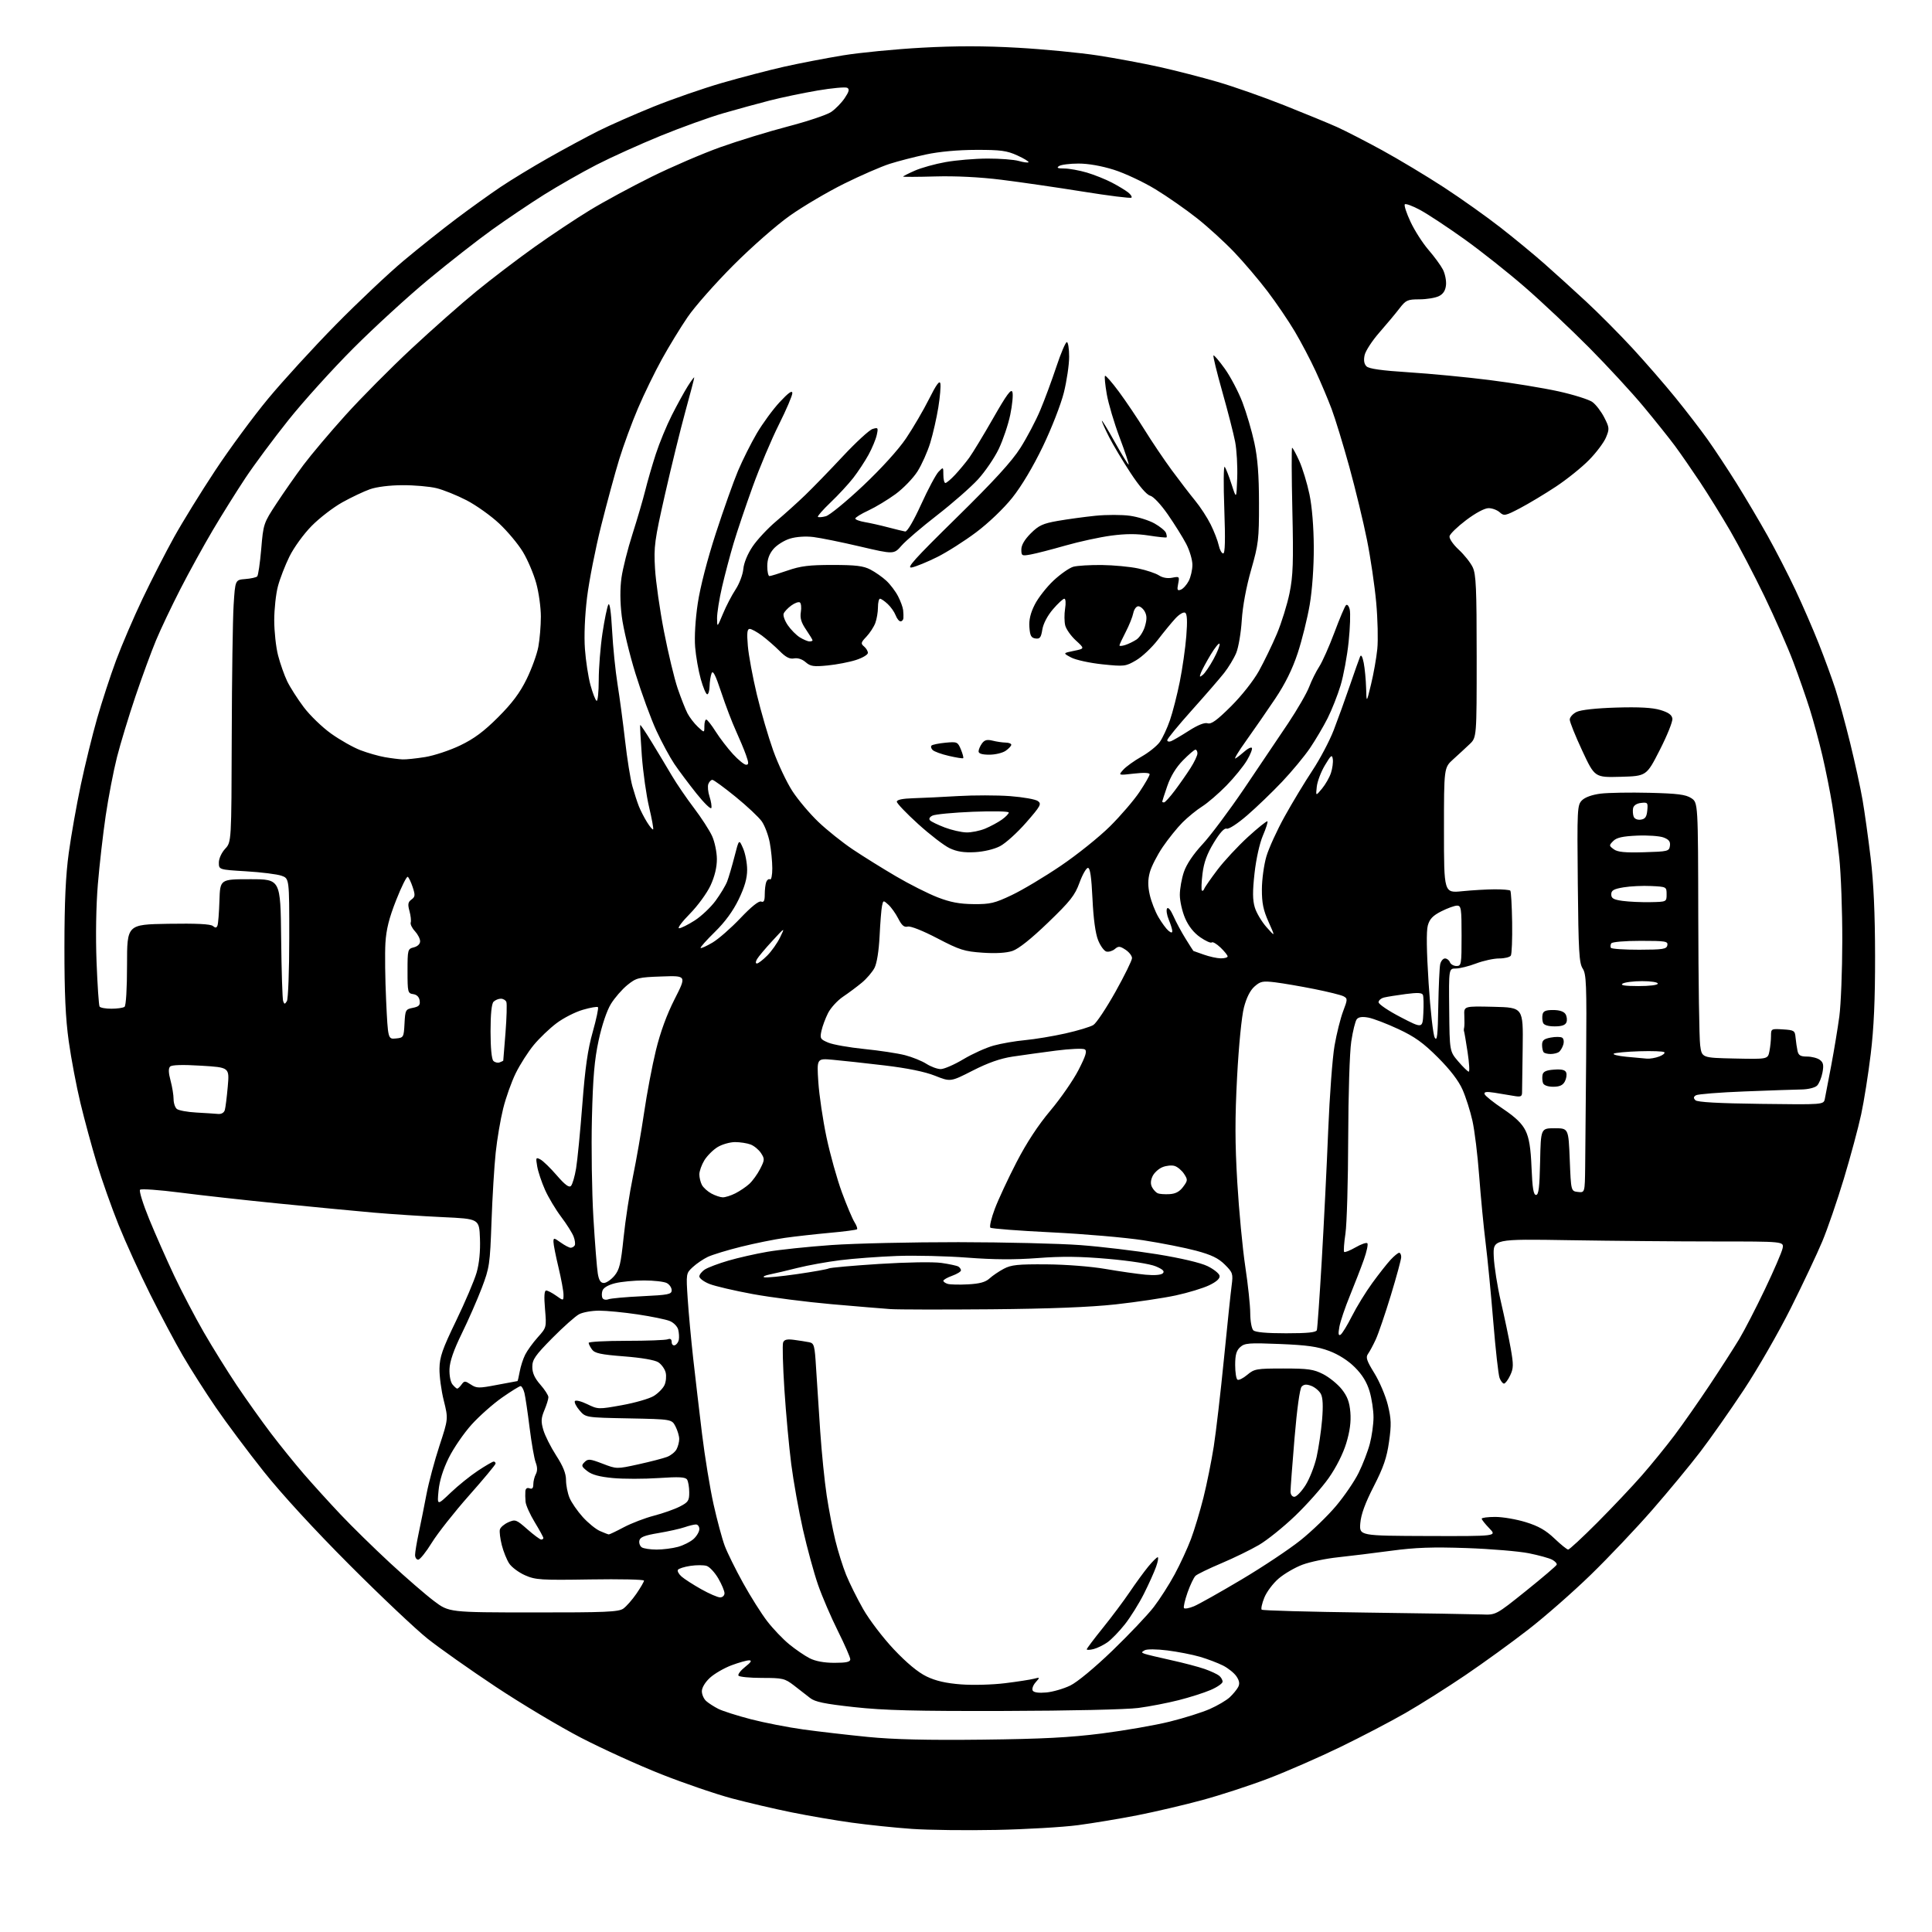 <?xml version="1.0" encoding="UTF-8" standalone="no"?>
<svg 
  version="1.1" 
  xmlns="http://www.w3.org/2000/svg" 
  xmlns:xlink="http://www.w3.org/1999/xlink" 
  xmlns:svg="http://www.w3.org/2000/svg"
  xmlns:rdf="http://www.w3.org/1999/02/22-rdf-syntax-ns#"
  xmlns:cc="http://creativecommons.org/ns#"
  xmlns:dc="http://purl.org/dc/elements/1.1/"
  viewBox="0 0 768 768"
  width="768"
  height="768"
>
<style>svg {background-color: white; }</style>"
<path stroke="none" fill="black" fill-rule="evenodd" d="M396.00,727.42C384.18,727.66 369.08,727.48 362.45,727.01C355.82,726.55 345.09,725.43 338.60,724.53C332.11,723.64 321.33,721.79 314.65,720.43C307.97,719.08 297.32,716.59 291.00,714.91C284.68,713.23 272.07,708.92 263.00,705.34C253.93,701.76 239.53,695.22 231.00,690.80C222.47,686.38 207.18,677.24 197.00,670.48C186.82,663.72 174.68,655.15 170.00,651.43C165.32,647.71 151.35,634.51 138.95,622.08C125.00,608.11 112.01,593.97 104.87,585.00C98.53,577.02 89.95,565.55 85.81,559.50C81.67,553.45 75.79,544.23 72.74,539.00C69.70,533.77 63.82,522.74 59.69,514.47C55.56,506.21 49.92,493.83 47.16,486.97C44.40,480.11 40.50,469.10 38.50,462.50C36.50,455.90 33.56,445.08 31.97,438.46C30.38,431.85 28.29,420.82 27.33,413.96C26.05,404.79 25.60,394.90 25.61,376.50C25.62,358.52 26.11,347.99 27.34,339.00C28.28,332.12 30.43,319.98 32.12,312.00C33.81,304.02 36.74,292.10 38.63,285.50C40.52,278.90 43.90,268.55 46.15,262.50C48.40,256.45 53.13,245.43 56.67,238.00C60.21,230.57 65.85,219.55 69.21,213.50C72.57,207.45 79.93,195.53 85.57,187.00C91.20,178.47 100.65,165.65 106.57,158.50C112.50,151.35 124.58,138.14 133.42,129.15C142.26,120.16 154.45,108.65 160.50,103.59C166.55,98.52 176.00,91.00 181.50,86.87C187.00,82.73 194.88,77.09 199.00,74.32C203.12,71.55 211.68,66.35 218.00,62.77C224.32,59.19 233.22,54.39 237.77,52.10C242.32,49.82 252.20,45.47 259.71,42.43C267.22,39.40 279.48,35.14 286.95,32.98C294.42,30.82 305.50,27.92 311.57,26.55C317.64,25.18 328.21,23.15 335.05,22.02C341.90,20.90 356.11,19.52 366.64,18.95C380.04,18.22 391.42,18.23 404.61,18.98C414.97,19.57 429.31,20.96 436.47,22.06C443.64,23.17 454.68,25.23 461.00,26.64C467.32,28.05 477.68,30.71 484.00,32.55C490.32,34.39 502.25,38.58 510.50,41.86C518.75,45.14 528.16,49.01 531.41,50.47C534.65,51.92 542.75,56.09 549.41,59.72C556.06,63.36 567.12,70.01 574.00,74.49C580.88,78.98 591.00,86.17 596.50,90.47C602.00,94.76 609.87,101.25 613.98,104.89C618.10,108.52 625.52,115.26 630.48,119.85C635.44,124.45 643.72,132.77 648.87,138.35C654.02,143.93 661.71,152.78 665.95,158.00C670.20,163.22 675.96,170.72 678.76,174.65C681.57,178.59 686.76,186.46 690.32,192.15C693.87,197.84 699.42,207.22 702.66,213.00C705.89,218.78 710.87,228.45 713.71,234.50C716.56,240.55 720.73,250.14 722.97,255.81C725.22,261.48 728.17,269.54 729.54,273.72C730.90,277.90 733.58,287.66 735.48,295.41C737.38,303.16 739.60,313.33 740.40,318.02C741.21,322.70 742.65,333.05 743.61,341.02C744.80,350.98 745.35,363.15 745.37,380.00C745.40,397.40 744.89,408.70 743.64,419.00C742.68,426.98 740.97,437.77 739.84,443.00C738.72,448.23 735.63,459.70 732.98,468.50C730.32,477.30 726.46,488.55 724.38,493.50C722.31,498.45 716.68,510.38 711.87,520.00C707.06,529.62 698.65,544.25 693.18,552.50C687.72,560.75 679.93,571.84 675.87,577.14C671.82,582.45 663.26,592.80 656.86,600.14C650.46,607.49 639.43,619.12 632.35,626.00C625.28,632.88 614.09,642.69 607.49,647.80C600.90,652.92 589.65,661.07 582.50,665.91C575.35,670.76 564.65,677.52 558.72,680.93C552.79,684.34 541.09,690.45 532.72,694.51C524.35,698.57 511.56,704.16 504.29,706.94C497.02,709.72 485.15,713.60 477.91,715.56C470.67,717.52 459.06,720.24 452.12,721.60C445.18,722.96 434.55,724.73 428.50,725.53C422.45,726.33 407.82,727.18 396.00,727.42zM390.50,691.54C414.44,691.26 425.26,690.70 438.00,689.08C447.07,687.92 459.21,685.81 464.96,684.38C470.71,682.96 477.91,680.69 480.95,679.34C483.99,678.00 487.54,675.91 488.83,674.70C490.13,673.49 491.62,671.68 492.16,670.68C492.87,669.38 492.70,668.18 491.56,666.45C490.68,665.11 488.28,663.16 486.21,662.10C484.13,661.05 479.98,659.47 476.97,658.59C473.96,657.72 468.14,656.58 464.04,656.07C459.81,655.54 455.92,655.51 455.04,656.00C453.68,656.76 453.68,656.93 455.00,657.41C455.82,657.71 460.55,658.84 465.50,659.93C470.45,661.01 476.49,662.61 478.91,663.46C481.34,664.32 483.93,665.53 484.66,666.14C485.40,666.75 486.00,667.81 486.00,668.50C486.00,669.19 483.86,670.67 481.25,671.79C478.64,672.92 472.90,674.74 468.50,675.85C464.10,676.97 456.90,678.36 452.50,678.94C447.95,679.55 425.07,680.07 399.50,680.13C363.79,680.23 351.40,679.91 339.50,678.60C327.70,677.30 323.97,676.53 322.00,674.96C320.62,673.86 317.74,671.62 315.60,669.98C311.95,667.19 311.13,667.00 302.91,667.00C298.07,667.00 293.86,666.59 293.55,666.08C293.24,665.57 294.45,664.00 296.24,662.59C298.56,660.76 299.01,660.02 297.79,660.01C296.85,660.00 293.69,660.89 290.78,661.98C287.87,663.07 284.03,665.29 282.24,666.92C280.31,668.69 279.00,670.86 279.00,672.29C279.00,673.61 279.79,675.38 280.75,676.22C281.71,677.07 283.88,678.46 285.56,679.31C287.25,680.16 293.05,682.01 298.47,683.42C303.88,684.82 313.30,686.66 319.40,687.50C325.51,688.34 337.02,689.67 345.00,690.46C355.24,691.47 368.61,691.79 390.50,691.54zM415.98,672.78C418.58,672.53 422.83,671.29 425.44,670.03C428.22,668.69 435.16,662.93 442.21,656.14C448.83,649.75 456.21,641.97 458.62,638.84C461.03,635.71 464.78,629.85 466.95,625.82C469.13,621.80 472.03,615.49 473.42,611.82C474.80,608.15 477.03,600.72 478.39,595.32C479.74,589.92 481.58,580.77 482.49,575.00C483.39,569.23 485.21,553.57 486.53,540.22C487.86,526.87 489.23,513.71 489.60,511.00C490.21,506.33 490.06,505.86 486.88,502.69C484.31,500.14 481.57,498.82 475.49,497.18C471.08,496.00 461.63,494.13 454.49,493.03C447.34,491.93 430.93,490.51 418.00,489.88C405.07,489.25 394.14,488.41 393.70,488.02C393.26,487.62 394.05,484.26 395.45,480.54C396.85,476.82 400.73,468.49 404.07,462.03C408.07,454.28 412.68,447.26 417.57,441.45C421.65,436.60 426.68,429.33 428.75,425.29C431.64,419.64 432.20,417.77 431.21,417.14C430.49,416.69 425.32,416.92 419.71,417.64C414.09,418.37 406.35,419.44 402.50,420.02C397.66,420.75 392.77,422.47 386.67,425.58C377.85,430.08 377.85,430.08 371.67,427.62C367.60,426.01 360.75,424.61 351.50,423.51C343.80,422.60 334.62,421.59 331.09,421.28C324.68,420.70 324.68,420.70 325.30,430.14C325.64,435.34 327.10,445.19 328.54,452.04C329.99,458.89 332.75,468.77 334.68,474.00C336.61,479.23 338.86,484.55 339.68,485.84C340.49,487.12 340.94,488.39 340.68,488.65C340.41,488.92 335.54,489.56 329.85,490.07C324.16,490.59 316.12,491.49 312.00,492.07C307.88,492.66 300.04,494.24 294.58,495.60C289.13,496.95 283.19,498.77 281.38,499.62C279.57,500.48 276.88,502.31 275.40,503.68C272.72,506.16 272.71,506.22 273.37,516.30C273.74,521.86 274.72,532.51 275.55,539.96C276.38,547.41 277.97,560.92 279.07,570.00C280.18,579.08 282.24,591.67 283.65,597.99C285.06,604.31 287.06,611.74 288.09,614.49C289.13,617.25 292.42,623.91 295.40,629.29C298.38,634.67 302.69,641.51 304.99,644.48C307.28,647.45 311.21,651.57 313.71,653.62C316.21,655.67 319.87,658.17 321.84,659.18C324.18,660.37 327.60,661.00 331.71,661.00C336.43,661.00 338.00,660.65 338.00,659.60C338.00,658.83 335.78,653.77 333.08,648.35C330.37,642.93 326.82,634.67 325.19,630.00C323.57,625.33 320.86,615.42 319.18,608.00C317.51,600.58 315.41,588.88 314.53,582.00C313.65,575.12 312.42,561.79 311.81,552.36C311.20,542.93 310.97,534.52 311.30,533.66C311.75,532.50 312.85,532.24 315.70,532.62C317.79,532.90 320.47,533.32 321.66,533.56C323.64,533.96 323.86,534.79 324.40,543.75C324.73,549.11 325.47,560.48 326.05,569.00C326.63,577.52 327.79,589.00 328.63,594.50C329.46,600.00 331.00,608.00 332.05,612.29C333.09,616.57 335.03,622.75 336.35,626.02C337.67,629.28 340.72,635.42 343.13,639.65C345.53,643.88 351.02,651.08 355.32,655.64C360.45,661.07 364.93,664.78 368.32,666.42C371.97,668.18 376.01,669.11 382.00,669.57C386.72,669.93 394.50,669.72 399.50,669.10C404.45,668.49 409.62,667.69 411.00,667.33C413.47,666.69 413.48,666.71 411.65,668.78C410.64,669.93 410.13,671.40 410.53,672.05C410.99,672.80 412.98,673.06 415.98,672.78zM434.69,655.54C433.21,655.91 432.00,655.95 432.00,655.63C432.00,655.31 434.87,651.50 438.37,647.16C441.88,642.81 446.69,636.39 449.06,632.88C451.43,629.37 454.75,624.82 456.43,622.77C458.12,620.72 459.82,619.03 460.21,619.02C460.59,619.01 460.31,620.71 459.57,622.79C458.84,624.87 456.65,629.73 454.71,633.59C452.77,637.44 449.37,642.88 447.16,645.68C444.95,648.48 441.84,651.69 440.26,652.82C438.67,653.94 436.17,655.17 434.69,655.54zM589.08,641.77C594.65,642.00 594.65,642.00 606.58,632.43C613.13,627.17 618.64,622.47 618.81,622.00C618.98,621.52 618.17,620.63 617.02,620.01C615.86,619.39 611.67,618.23 607.71,617.44C603.74,616.65 592.62,615.72 583.00,615.38C569.45,614.91 562.68,615.15 553.00,616.45C546.12,617.37 536.60,618.54 531.83,619.05C527.06,619.55 520.73,620.88 517.75,621.99C514.78,623.10 510.52,625.58 508.29,627.49C506.06,629.39 503.49,632.82 502.58,635.10C501.66,637.38 501.20,639.53 501.54,639.87C501.88,640.22 520.47,640.73 542.83,641.02C565.20,641.31 586.01,641.65 589.08,641.77zM212.03,640.97C240.67,641.00 245.88,640.77 247.76,639.46C248.97,638.61 251.32,635.94 252.98,633.53C254.64,631.11 256.00,628.77 256.00,628.32C256.00,627.87 246.38,627.66 234.62,627.85C214.95,628.17 212.87,628.03 208.70,626.19C206.21,625.09 203.37,622.98 202.40,621.49C201.43,620.01 200.11,616.73 199.47,614.19C198.83,611.65 198.48,608.87 198.71,608.01C198.93,607.14 200.44,605.85 202.06,605.13C204.86,603.90 205.23,604.03 209.64,607.92C212.19,610.16 214.67,612.00 215.14,612.00C215.61,612.00 216.00,611.72 216.00,611.38C216.00,611.04 214.46,608.23 212.58,605.13C210.69,602.03 209.05,598.37 208.92,596.99C208.79,595.62 208.76,593.73 208.84,592.78C208.94,591.69 209.55,591.27 210.50,591.64C211.55,592.04 212.00,591.56 212.00,590.04C212.00,588.85 212.45,587.03 213.00,586.00C213.67,584.74 213.66,583.23 212.95,581.37C212.37,579.85 211.28,573.62 210.52,567.52C209.77,561.43 208.84,555.22 208.47,553.72C208.09,552.22 207.40,551.00 206.94,551.00C206.48,551.00 203.17,553.05 199.59,555.55C196.01,558.05 190.55,562.89 187.47,566.29C184.39,569.70 180.30,575.66 178.38,579.54C176.11,584.15 174.70,588.66 174.33,592.55C173.76,598.50 173.76,598.50 179.13,593.38C182.08,590.56 186.97,586.62 189.99,584.63C193.00,582.63 195.82,581.00 196.24,581.00C196.66,581.00 197.00,581.35 197.00,581.79C197.00,582.22 192.24,587.95 186.42,594.52C180.60,601.09 173.97,609.50 171.67,613.22C169.38,616.94 166.94,619.99 166.25,619.99C165.56,620.00 165.00,619.16 165.00,618.12C165.00,617.09 165.65,613.15 166.45,609.37C167.26,605.59 168.64,598.67 169.53,594.00C170.42,589.33 172.74,580.66 174.68,574.74C178.21,563.99 178.21,563.99 176.41,556.74C175.41,552.76 174.64,547.02 174.70,544.00C174.78,539.38 175.84,536.33 181.32,525.00C184.91,517.57 188.58,508.95 189.47,505.84C190.51,502.19 190.98,497.41 190.79,492.34C190.50,484.50 190.50,484.50 176.00,483.83C168.03,483.46 155.65,482.65 148.50,482.03C141.35,481.40 124.47,479.79 111.00,478.44C97.53,477.10 79.75,475.13 71.50,474.06C63.25,473.00 56.13,472.49 55.67,472.94C55.22,473.39 56.86,478.64 59.31,484.63C61.76,490.61 66.22,500.69 69.21,507.04C72.21,513.39 77.50,523.51 80.98,529.54C84.45,535.56 90.39,545.11 94.17,550.76C97.96,556.40 104.05,564.95 107.70,569.76C111.36,574.57 117.27,581.88 120.83,586.00C124.40,590.12 130.96,597.35 135.41,602.06C139.86,606.77 148.68,615.41 155.00,621.26C161.32,627.11 169.20,633.93 172.50,636.42C178.50,640.95 178.50,640.95 212.03,640.97zM474.63,638.51C476.56,637.70 485.06,632.92 493.52,627.89C501.98,622.86 512.54,615.83 516.98,612.27C521.43,608.72 527.78,602.59 531.09,598.65C534.40,594.72 538.46,588.78 540.09,585.45C541.73,582.13 543.73,576.95 544.52,573.95C545.32,570.95 545.98,566.22 545.99,563.43C545.99,560.64 545.30,555.99 544.43,553.09C543.36,549.47 541.53,546.47 538.59,543.54C535.91,540.85 532.11,538.43 528.41,537.04C523.77,535.29 519.55,534.70 508.74,534.26C496.41,533.76 494.78,533.89 492.99,535.51C491.48,536.87 491.00,538.59 491.00,542.60C491.00,545.50 491.41,548.14 491.92,548.45C492.42,548.76 494.17,547.89 495.81,546.51C498.61,544.15 499.48,544.00 510.18,544.00C520.03,544.00 522.18,544.31 525.98,546.25C528.40,547.49 531.72,550.18 533.36,552.24C535.60,555.06 536.44,557.32 536.79,561.42C537.10,565.18 536.59,568.99 535.15,573.73C533.88,577.90 531.15,583.32 528.17,587.55C525.48,591.37 519.47,598.14 514.82,602.59C510.18,607.04 503.70,612.25 500.44,614.15C497.17,616.06 490.45,619.34 485.50,621.43C480.55,623.52 475.94,625.76 475.25,626.40C474.56,627.04 473.14,630.02 472.08,633.01C471.03,636.01 470.38,638.80 470.64,639.22C470.90,639.64 472.69,639.32 474.63,638.51zM286.25,634.99C287.22,634.99 288.00,634.26 288.00,633.34C288.00,632.42 286.87,629.75 285.50,627.40C284.12,625.05 282.05,622.83 280.90,622.47C279.75,622.10 276.83,622.10 274.42,622.46C272.02,622.82 269.79,623.53 269.48,624.03C269.17,624.53 269.83,625.75 270.95,626.72C272.07,627.70 275.58,629.96 278.75,631.74C281.91,633.52 285.29,634.98 286.25,634.99zM261.00,615.98C263.48,615.98 267.30,615.50 269.50,614.90C271.70,614.30 274.51,612.87 275.75,611.73C276.99,610.59 278.00,608.83 278.00,607.83C278.00,606.82 277.39,606.00 276.65,606.00C275.91,606.00 273.89,606.49 272.16,607.09C270.44,607.69 265.76,608.74 261.76,609.41C256.13,610.36 254.42,611.04 254.15,612.45C253.96,613.44 254.41,614.64 255.15,615.11C255.89,615.58 258.52,615.97 261.00,615.98zM623.37,615.98C623.84,615.99 629.06,611.16 634.95,605.25C640.84,599.34 648.82,590.90 652.67,586.50C656.52,582.10 662.37,574.90 665.68,570.50C668.98,566.10 675.28,557.10 679.67,550.50C684.06,543.90 689.33,535.69 691.40,532.25C693.46,528.81 698.05,519.91 701.60,512.47C705.15,505.04 708.31,497.72 708.61,496.22C709.15,493.50 709.15,493.50 681.83,493.50C666.80,493.50 640.77,493.27 624.00,493.00C593.50,492.50 593.50,492.50 593.79,499.50C593.95,503.35 595.23,511.45 596.64,517.50C598.05,523.55 599.80,531.87 600.53,536.00C601.69,542.55 601.66,543.91 600.31,546.75C599.47,548.54 598.36,550.00 597.86,550.00C597.36,550.00 596.57,548.99 596.10,547.75C595.63,546.51 594.51,536.50 593.61,525.50C592.71,514.50 591.34,500.32 590.55,494.00C589.76,487.68 588.62,475.75 588.00,467.50C587.39,459.25 586.18,449.35 585.31,445.50C584.45,441.65 582.68,436.09 581.38,433.15C579.83,429.63 576.47,425.24 571.60,420.37C565.77,414.54 562.40,412.12 555.84,409.06C551.25,406.92 545.90,404.87 543.94,404.51C541.50,404.06 540.04,404.27 539.33,405.17C538.75,405.90 537.77,409.88 537.15,414.00C536.50,418.26 535.98,434.88 535.93,452.50C535.89,469.55 535.39,486.57 534.84,490.33C534.28,494.08 534.05,497.38 534.32,497.66C534.60,497.93 536.64,497.12 538.85,495.85C541.06,494.57 543.17,493.84 543.54,494.21C543.92,494.58 543.30,497.50 542.17,500.69C541.04,503.89 538.54,510.32 536.63,515.00C534.71,519.67 532.82,525.25 532.43,527.39C531.91,530.24 532.04,531.10 532.89,530.57C533.53,530.17 535.56,526.85 537.42,523.18C539.27,519.50 542.91,513.58 545.52,510.00C548.12,506.43 551.40,502.26 552.81,500.75C554.22,499.24 555.74,498.00 556.19,498.00C556.63,498.00 557.00,498.76 557.00,499.69C557.00,500.62 555.15,507.45 552.89,514.87C550.63,522.29 547.93,530.19 546.90,532.43C545.87,534.67 544.48,537.25 543.82,538.17C542.82,539.55 543.25,540.87 546.33,545.86C548.38,549.17 550.78,554.85 551.68,558.47C553.05,564.04 553.13,566.32 552.16,573.14C551.27,579.47 549.95,583.30 546.08,590.86C542.65,597.56 541.02,602.03 540.74,605.50C540.34,610.50 540.34,610.50 567.71,610.59C595.08,610.67 595.08,610.67 592.04,607.54C590.37,605.82 589.00,604.09 589.00,603.70C589.00,603.32 591.43,603.00 594.39,603.00C597.36,603.00 602.83,603.94 606.54,605.09C611.55,606.63 614.49,608.31 617.90,611.56C620.43,613.98 622.89,615.96 623.37,615.98zM242.00,609.96C242.28,609.98 244.99,608.69 248.02,607.08C251.06,605.48 256.44,603.42 259.96,602.51C263.49,601.59 268.09,599.97 270.19,598.90C273.58,597.17 274.00,596.55 273.98,593.23C273.98,591.18 273.59,588.90 273.13,588.17C272.47,587.13 270.02,587.00 261.76,587.55C255.97,587.94 247.82,587.94 243.65,587.55C238.31,587.05 235.29,586.23 233.45,584.78C231.11,582.94 231.00,582.57 232.37,581.21C233.73,579.84 234.48,579.90 239.52,581.83C245.14,583.99 245.14,583.99 253.82,582.08C258.59,581.03 263.71,579.70 265.19,579.13C266.67,578.56 268.36,577.20 268.94,576.11C269.52,575.02 270.00,573.18 270.00,572.02C270.00,570.85 269.33,568.61 268.52,567.03C267.04,564.17 267.04,564.17 249.93,563.83C232.82,563.50 232.82,563.50 230.40,560.68C229.06,559.13 228.22,557.45 228.52,556.96C228.83,556.47 231.03,557.01 233.42,558.17C237.70,560.25 237.88,560.26 247.22,558.58C252.42,557.64 258.11,556.00 259.86,554.94C261.61,553.87 263.54,551.91 264.15,550.58C264.76,549.24 264.96,546.99 264.61,545.59C264.26,544.18 262.95,542.36 261.71,541.54C260.32,540.63 255.07,539.72 248.07,539.18C238.84,538.46 236.43,537.95 235.34,536.46C234.60,535.44 234.00,534.25 234.00,533.81C234.00,533.36 240.71,533.00 248.92,533.00C257.12,533.00 264.55,532.73 265.42,532.39C266.48,531.99 267.00,532.35 267.00,533.48C267.00,534.41 267.56,534.98 268.25,534.75C268.94,534.52 269.65,533.55 269.84,532.59C270.02,531.63 269.92,529.81 269.60,528.55C269.28,527.29 267.78,525.75 266.26,525.13C264.74,524.50 259.00,523.33 253.50,522.50C248.00,521.68 241.12,521.01 238.20,521.01C235.29,521.00 231.69,521.64 230.20,522.43C228.72,523.21 223.92,527.48 219.55,531.90C212.74,538.80 211.60,540.44 211.60,543.36C211.60,545.78 212.54,547.85 214.80,550.42C216.56,552.43 218.00,554.67 218.00,555.41C218.00,556.15 217.28,558.48 216.40,560.58C215.08,563.76 215.00,565.09 215.99,568.45C216.64,570.68 218.93,575.23 221.08,578.57C223.85,582.85 225.00,585.73 225.00,588.35C225.00,590.39 225.63,593.58 226.40,595.42C227.17,597.27 229.54,600.70 231.65,603.04C233.77,605.39 236.85,607.89 238.50,608.61C240.15,609.33 241.72,609.94 242.00,609.96zM514.52,595.00C515.36,595.00 517.36,592.93 518.97,590.39C520.57,587.86 522.56,582.79 523.38,579.14C524.19,575.49 525.17,568.86 525.55,564.40C526.01,558.88 525.86,555.60 525.06,554.10C524.41,552.89 522.70,551.46 521.27,550.91C519.35,550.18 518.33,550.26 517.43,551.21C516.69,551.99 515.58,560.00 514.60,571.62C513.72,582.14 513.00,591.70 513.00,592.87C513.00,594.11 513.64,595.00 514.52,595.00zM181.76,552.00C182.05,552.00 182.82,551.27 183.47,550.37C184.58,548.86 184.86,548.86 187.18,550.38C189.47,551.89 190.36,551.90 197.59,550.51C201.94,549.68 205.59,549.00 205.70,549.00C205.82,549.00 206.21,547.31 206.59,545.25C206.96,543.19 207.94,540.15 208.77,538.50C209.60,536.85 211.85,533.74 213.77,531.60C217.26,527.70 217.27,527.69 216.65,520.35C216.22,515.36 216.37,513.00 217.11,513.00C217.70,513.00 219.50,513.93 221.10,515.07C224.00,517.14 224.00,517.14 224.00,514.63C224.00,513.25 223.10,508.39 222.01,503.81C220.91,499.24 220.01,494.68 220.01,493.68C220.00,491.98 220.19,492.00 222.90,493.93C224.50,495.07 226.28,496.00 226.85,496.00C227.42,496.00 228.14,495.59 228.45,495.08C228.76,494.58 228.57,493.00 228.02,491.56C227.48,490.13 225.25,486.59 223.06,483.70C220.88,480.80 217.99,475.98 216.65,472.97C215.31,469.96 213.91,465.78 213.55,463.68C212.93,460.13 213.02,459.94 214.83,460.91C215.90,461.48 218.83,464.33 221.33,467.23C224.57,470.98 226.19,472.19 226.96,471.43C227.55,470.84 228.47,467.69 229.01,464.43C229.55,461.17 230.66,449.73 231.49,439.00C232.60,424.46 233.65,417.14 235.62,410.21C237.06,405.09 238.00,400.67 237.70,400.36C237.40,400.06 234.69,400.53 231.68,401.41C228.67,402.28 223.96,404.68 221.22,406.75C218.47,408.81 214.40,412.71 212.17,415.41C209.94,418.11 206.72,423.15 205.02,426.60C203.32,430.05 201.07,436.39 200.01,440.69C198.94,444.99 197.61,452.84 197.05,458.15C196.48,463.46 195.73,475.83 195.38,485.65C194.78,502.59 194.58,503.93 191.51,512.00C189.73,516.67 186.15,524.82 183.56,530.11C180.35,536.68 178.80,541.14 178.68,544.21C178.58,546.79 179.09,549.41 179.88,550.35C180.63,551.26 181.48,552.00 181.76,552.00zM511.23,530.00C519.81,530.00 523.17,529.66 523.47,528.75C523.69,528.06 524.57,515.58 525.42,501.00C526.27,486.43 527.43,463.21 527.98,449.41C528.54,435.61 529.67,420.42 530.50,415.66C531.33,410.89 532.87,404.74 533.92,401.98C535.71,397.27 535.72,396.92 534.09,396.05C533.14,395.54 527.90,394.24 522.43,393.15C516.97,392.06 509.99,390.87 506.92,390.49C501.94,389.89 501.04,390.07 498.68,392.16C496.96,393.68 495.49,396.60 494.48,400.50C493.58,403.96 492.43,415.59 491.77,428.00C490.90,444.49 490.91,454.28 491.84,470.00C492.51,481.27 493.94,496.35 495.02,503.50C496.10,510.65 496.99,519.00 496.99,522.05C497.00,525.10 497.54,528.14 498.20,528.80C499.00,529.60 503.36,530.00 511.23,530.00zM394.00,520.46C375.02,520.62 357.02,520.59 354.00,520.39C350.98,520.18 340.40,519.30 330.50,518.43C320.60,517.56 306.54,515.75 299.26,514.42C291.98,513.08 284.22,511.27 282.01,510.39C279.81,509.51 278.00,508.17 278.00,507.41C278.00,506.66 279.01,505.40 280.25,504.61C281.49,503.82 285.65,502.25 289.50,501.13C293.35,500.00 300.35,498.41 305.06,497.60C309.76,496.78 321.24,495.58 330.56,494.92C339.88,494.27 362.57,493.76 381.00,493.78C399.43,493.80 421.25,494.33 429.50,494.95C437.75,495.57 451.48,497.21 460.00,498.59C469.43,500.12 477.26,501.97 480.00,503.30C482.48,504.51 484.64,506.24 484.80,507.14C485.00,508.22 483.63,509.48 480.72,510.89C478.31,512.06 472.32,513.88 467.42,514.94C462.51,516.00 451.75,517.60 443.50,518.51C433.35,519.62 417.34,520.25 394.00,520.46zM241.85,516.48C242.76,516.12 248.79,515.57 255.25,515.27C265.73,514.77 267.00,514.51 267.00,512.89C267.00,511.89 266.13,510.60 265.07,510.04C264.00,509.47 259.93,509.00 256.01,509.00C252.09,509.00 246.90,509.50 244.48,510.11C241.68,510.82 239.85,511.91 239.47,513.10C239.14,514.14 239.17,515.47 239.54,516.06C239.90,516.65 240.94,516.84 241.85,516.48zM384.82,510.55C389.40,510.31 391.74,509.67 393.32,508.23C394.52,507.13 397.07,505.39 399.00,504.37C401.95,502.79 404.60,502.52 416.00,502.60C423.79,502.66 433.73,503.44 439.50,504.44C445.00,505.39 452.12,506.41 455.32,506.71C458.95,507.05 461.57,506.83 462.25,506.15C463.05,505.35 462.29,504.60 459.43,503.39C457.12,502.42 449.33,501.20 440.50,500.42C429.36,499.44 422.16,499.36 412.50,500.10C403.34,500.79 395.06,500.74 384.50,499.93C376.25,499.30 363.65,499.00 356.50,499.27C349.35,499.54 339.23,500.29 334.00,500.95C328.77,501.60 321.12,502.98 317.00,504.02C312.88,505.06 307.93,506.23 306.00,506.61C304.07,506.99 303.07,507.50 303.77,507.74C304.47,507.98 310.32,507.42 316.77,506.49C323.22,505.56 328.92,504.54 329.43,504.23C329.95,503.91 338.95,503.11 349.43,502.44C360.47,501.74 370.91,501.57 374.21,502.03C377.36,502.48 380.39,503.13 380.96,503.48C381.53,503.83 382.00,504.51 382.00,504.99C382.00,505.48 380.43,506.44 378.50,507.14C376.57,507.83 375.00,508.73 375.00,509.13C375.00,509.53 375.79,510.09 376.75,510.37C377.71,510.65 381.34,510.74 384.82,510.55zM240.04,510.00C241.02,510.00 242.90,508.72 244.22,507.16C246.25,504.74 246.80,502.44 247.89,491.91C248.59,485.08 250.26,474.20 251.60,467.72C252.94,461.25 254.94,449.77 256.05,442.22C257.15,434.68 259.26,423.55 260.74,417.50C262.49,410.32 265.07,403.26 268.18,397.16C272.93,387.81 272.93,387.81 263.06,388.16C253.75,388.48 252.96,388.68 249.37,391.58C247.28,393.28 244.35,396.65 242.85,399.08C241.22,401.74 239.28,407.49 237.98,413.50C236.30,421.26 235.70,428.21 235.30,444.50C235.01,456.05 235.28,473.82 235.88,484.00C236.49,494.18 237.28,504.19 237.63,506.25C238.08,508.94 238.76,510.00 240.04,510.00zM287.30,475.96C288.29,475.98 290.54,475.27 292.30,474.38C294.06,473.49 296.56,471.81 297.85,470.63C299.14,469.46 301.08,466.78 302.16,464.67C303.99,461.10 304.01,460.67 302.51,458.37C301.62,457.02 299.76,455.48 298.38,454.96C297.00,454.43 294.21,454.00 292.18,454.00C290.16,454.01 287.03,454.90 285.24,455.99C283.45,457.09 281.09,459.45 279.99,461.24C278.90,463.03 278.01,465.54 278.00,466.82C278.00,468.09 278.46,469.99 279.03,471.05C279.59,472.10 281.28,473.63 282.78,474.44C284.27,475.25 286.31,475.94 287.30,475.96zM464.90,474.69C467.29,474.56 468.90,473.70 470.30,471.81C472.18,469.28 472.20,468.96 470.68,466.63C469.78,465.27 468.11,463.85 466.95,463.49C465.80,463.12 463.59,463.34 462.06,463.98C460.52,464.61 458.75,466.26 458.13,467.62C457.35,469.32 457.31,470.71 457.98,471.97C458.53,472.99 459.54,474.07 460.24,474.36C460.93,474.65 463.03,474.80 464.90,474.69zM610.60,475.00C611.64,475.00 612.00,472.03 612.22,461.75C612.50,448.50 612.50,448.50 618.00,448.50C623.50,448.50 623.50,448.50 624.00,461.00C624.50,473.50 624.50,473.50 627.25,473.82C630.00,474.13 630.00,474.13 630.13,463.82C630.20,458.14 630.38,438.65 630.52,420.50C630.75,391.29 630.60,387.21 629.14,385.00C627.73,382.84 627.46,378.21 627.20,351.30C626.91,321.38 626.98,320.02 628.87,318.13C630.08,316.92 632.91,315.90 636.29,315.48C639.28,315.11 648.01,314.96 655.67,315.15C666.90,315.43 670.11,315.84 672.30,317.27C675.00,319.05 675.00,319.05 675.09,364.77C675.14,389.92 675.47,412.75 675.84,415.50C676.50,420.50 676.50,420.50 689.62,420.78C702.74,421.06 702.74,421.06 703.37,417.90C703.72,416.17 704.00,413.43 704.00,411.82C704.00,408.95 704.09,408.90 708.75,409.20C713.22,409.48 713.52,409.68 713.77,412.50C713.93,414.15 714.27,416.51 714.54,417.75C714.93,419.53 715.73,420.00 718.33,420.00C720.14,420.00 722.42,420.58 723.39,421.30C724.80,422.33 725.02,423.37 724.46,426.35C724.08,428.41 723.11,430.75 722.31,431.55C721.48,432.37 718.84,433.03 716.18,433.08C713.61,433.12 703.40,433.47 693.50,433.86C683.60,434.24 674.90,434.94 674.16,435.39C673.17,436.01 673.11,436.51 673.96,437.36C674.73,438.13 683.12,438.60 700.01,438.81C724.93,439.13 724.93,439.13 725.40,436.81C725.65,435.54 726.80,429.55 727.95,423.50C729.09,417.45 730.54,408.68 731.17,404.00C731.79,399.32 732.32,385.82 732.34,374.00C732.36,362.18 731.82,347.32 731.14,341.00C730.45,334.68 729.20,325.23 728.35,320.00C727.50,314.77 725.74,305.97 724.44,300.43C723.14,294.89 720.89,286.57 719.43,281.93C717.97,277.29 715.00,268.77 712.82,263.00C710.64,257.23 705.49,245.53 701.38,237.00C697.26,228.47 691.14,216.78 687.78,211.00C684.42,205.22 679.01,196.50 675.77,191.61C672.52,186.72 668.04,180.26 665.82,177.25C663.59,174.24 657.98,167.22 653.34,161.64C648.71,156.06 638.97,145.51 631.71,138.19C624.44,130.87 613.02,120.11 606.31,114.27C599.61,108.43 588.69,99.78 582.06,95.04C575.43,90.30 567.55,85.10 564.56,83.49C561.57,81.87 558.82,80.85 558.44,81.22C558.07,81.60 559.09,84.74 560.72,88.20C562.34,91.67 565.55,96.67 567.85,99.33C570.15,101.98 572.72,105.50 573.57,107.14C574.42,108.78 574.98,111.55 574.81,113.29C574.59,115.48 573.73,116.84 572.00,117.71C570.62,118.40 567.16,118.98 564.29,118.99C559.49,119.00 558.87,119.28 556.29,122.63C554.76,124.63 551.17,128.92 548.32,132.18C545.47,135.43 542.83,139.48 542.46,141.16C542.01,143.21 542.25,144.68 543.19,145.62C544.17,146.60 549.23,147.31 560.05,148.00C568.55,148.54 582.92,149.91 592.00,151.06C601.08,152.20 613.45,154.23 619.50,155.56C625.55,156.90 631.62,158.81 633.00,159.81C634.38,160.80 636.49,163.56 637.71,165.94C639.78,169.98 639.82,170.49 638.41,173.88C637.59,175.87 634.57,179.90 631.70,182.82C628.84,185.75 622.90,190.53 618.50,193.44C614.10,196.35 607.68,200.20 604.24,202.01C598.38,205.08 597.86,205.18 596.16,203.65C595.16,202.74 593.17,202.00 591.73,202.00C590.16,202.00 586.60,203.90 582.82,206.75C579.36,209.37 576.38,212.25 576.21,213.16C576.03,214.09 577.64,216.44 579.88,218.51C582.07,220.54 584.57,223.68 585.43,225.50C586.75,228.29 587.00,233.84 587.00,260.98C587.00,293.15 587.00,293.15 584.18,295.83C582.63,297.30 579.71,300.00 577.68,301.83C574.00,305.16 574.00,305.16 574.00,330.09C574.00,355.01 574.00,355.01 581.25,354.27C585.24,353.87 591.05,353.53 594.17,353.52C597.28,353.51 600.07,353.74 600.37,354.04C600.67,354.33 600.99,360.01 601.10,366.65C601.20,373.29 600.97,379.24 600.58,379.86C600.20,380.49 598.11,381.00 595.95,381.00C593.79,381.00 589.65,381.90 586.76,383.00C583.87,384.10 580.24,385.00 578.71,385.00C575.91,385.00 575.91,385.00 576.08,401.46C576.24,417.92 576.24,417.92 579.70,421.96C581.60,424.18 583.47,426.00 583.86,426.00C584.25,426.00 584.04,422.51 583.39,418.25C582.74,413.99 582.11,410.27 581.99,410.00C581.86,409.73 581.88,409.05 582.02,408.50C582.16,407.95 582.19,405.80 582.09,403.72C581.92,399.94 581.92,399.94 593.71,400.22C605.50,400.50 605.50,400.50 605.29,416.50C605.17,425.30 605.05,433.34 605.04,434.36C605.01,435.91 604.45,436.12 601.75,435.64C599.96,435.32 596.53,434.75 594.12,434.38C590.85,433.87 589.84,434.02 590.15,434.94C590.37,435.61 593.69,438.27 597.53,440.83C602.44,444.12 605.07,446.67 606.43,449.46C607.86,452.38 608.49,456.28 608.81,464.21C609.15,472.35 609.59,475.00 610.60,475.00zM86.68,442.81C88.02,442.93 89.06,442.32 89.37,441.25C89.65,440.29 90.17,436.08 90.54,431.91C91.21,424.31 91.21,424.31 79.93,423.63C72.59,423.18 68.30,423.30 67.62,423.98C66.91,424.69 66.96,426.42 67.79,429.52C68.46,432.00 69.00,435.32 69.00,436.89C69.00,438.47 69.58,440.24 70.29,440.82C71.00,441.41 74.48,442.06 78.04,442.25C81.59,442.45 85.48,442.70 86.68,442.81zM617.43,432.00C615.31,432.00 613.72,431.43 613.38,430.56C613.08,429.77 612.99,428.30 613.17,427.31C613.43,425.96 614.61,425.42 617.77,425.19C620.81,424.97 622.18,425.30 622.59,426.36C622.90,427.18 622.65,428.78 622.04,429.92C621.24,431.42 619.95,432.00 617.43,432.00zM373.94,424.98C375.28,424.99 379.33,423.23 382.94,421.07C386.55,418.91 391.98,416.46 395.00,415.63C398.02,414.79 403.65,413.82 407.50,413.47C411.35,413.11 418.55,411.92 423.50,410.81C428.45,409.70 433.46,408.19 434.64,407.44C435.82,406.70 439.76,400.78 443.39,394.30C447.02,387.81 449.99,381.76 449.99,380.87C450.00,379.97 448.84,378.47 447.42,377.54C445.18,376.07 444.60,376.03 443.17,377.25C442.25,378.02 440.75,378.48 439.84,378.27C438.92,378.06 437.43,376.02 436.52,373.75C435.45,371.10 434.65,365.18 434.28,357.30C433.87,348.64 433.34,345.00 432.48,345.00C431.81,345.00 430.30,347.65 429.12,350.88C427.29,355.92 425.48,358.21 416.59,366.77C409.84,373.27 404.88,377.21 402.44,378.02C400.01,378.82 395.80,379.07 390.59,378.71C383.33,378.21 381.49,377.63 372.62,373.00C366.84,369.98 361.95,368.04 360.84,368.33C359.43,368.70 358.47,367.89 357.08,365.16C356.05,363.15 354.29,360.66 353.15,359.64C351.13,357.81 351.09,357.82 350.61,360.14C350.34,361.44 349.91,366.83 349.65,372.13C349.36,377.96 348.57,382.93 347.64,384.73C346.79,386.37 344.54,389.01 342.63,390.60C340.71,392.20 337.33,394.72 335.11,396.21C332.90,397.70 330.22,400.63 329.16,402.71C328.11,404.80 326.93,407.97 326.54,409.77C325.88,412.80 326.08,413.14 329.27,414.47C331.15,415.26 337.60,416.39 343.60,417.00C349.59,417.60 356.87,418.71 359.76,419.45C362.65,420.20 366.48,421.75 368.26,422.89C370.04,424.03 372.60,424.97 373.94,424.98zM198.62,422.31C199.38,422.02 200.02,421.72 200.05,421.64C200.08,421.56 200.48,416.57 200.94,410.56C201.41,404.54 201.56,399.02 201.29,398.31C201.01,397.59 200.02,397.00 199.09,397.00C198.16,397.00 196.86,397.54 196.20,398.20C195.42,398.98 195.00,403.09 195.00,410.00C195.00,416.50 195.43,421.03 196.12,421.72C196.74,422.34 197.86,422.61 198.62,422.31zM654.68,420.83C655.89,420.92 658.09,420.54 659.57,419.97C661.06,419.41 661.97,418.64 661.60,418.27C661.23,417.90 656.79,417.73 651.72,417.89C646.66,418.05 642.06,418.48 641.51,418.84C640.95,419.20 643.20,419.76 646.50,420.08C649.80,420.40 653.48,420.74 654.68,420.83zM616.42,418.98C615.27,418.99 614.03,418.70 613.67,418.33C613.30,417.97 613.00,416.64 613.00,415.38C613.00,413.56 613.71,412.96 616.44,412.45C618.32,412.09 620.37,412.11 620.98,412.49C621.60,412.87 621.79,414.10 621.41,415.33C621.03,416.53 620.23,417.83 619.62,418.23C619.00,418.64 617.56,418.98 616.42,418.98zM571.74,400.00C571.88,392.02 572.22,384.49 572.51,383.25C572.80,382.01 573.66,381.00 574.41,381.00C575.17,381.00 576.05,381.68 576.36,382.50C576.68,383.32 577.85,384.00 578.97,384.00C580.90,384.00 581.00,383.40 581.00,372.00C581.00,361.14 580.83,360.00 579.21,360.00C578.23,360.00 575.42,361.01 572.97,362.25C569.57,363.97 568.30,365.30 567.58,367.89C566.96,370.11 567.07,378.05 567.90,390.86C568.59,401.63 569.69,411.35 570.33,412.47C571.27,414.10 571.55,411.63 571.74,400.00zM157.36,412.81C160.43,412.51 160.51,412.38 160.80,406.87C161.08,401.48 161.23,401.20 164.12,400.63C166.55,400.14 167.08,399.58 166.82,397.76C166.61,396.30 165.70,395.39 164.25,395.18C162.11,394.88 162.00,394.43 162.00,386.04C162.00,377.46 162.07,377.20 164.50,376.59C166.00,376.21 167.00,375.25 167.00,374.17C167.00,373.18 166.07,371.38 164.93,370.15C163.79,368.93 163.04,367.38 163.27,366.71C163.50,366.05 163.27,364.00 162.77,362.16C162.03,359.46 162.18,358.59 163.56,357.58C165.04,356.50 165.11,355.85 164.06,352.68C163.40,350.67 162.51,348.81 162.09,348.55C161.66,348.29 159.59,352.45 157.49,357.79C154.66,364.96 153.54,369.43 153.21,374.87C152.97,378.93 153.09,389.19 153.49,397.68C154.22,413.11 154.22,413.11 157.36,412.81zM565.80,402.79C565.97,399.44 565.90,396.17 565.64,395.51C565.30,394.62 563.51,394.53 558.84,395.14C555.35,395.60 551.49,396.21 550.25,396.51C549.01,396.80 548.00,397.66 548.00,398.41C548.00,399.17 551.94,401.83 556.75,404.32C565.50,408.86 565.50,408.86 565.80,402.79zM618.00,408.00C615.38,408.00 613.74,407.49 613.38,406.56C613.08,405.77 612.99,404.30 613.18,403.31C613.44,401.93 614.46,401.50 617.40,401.50C619.89,401.50 621.65,402.08 622.30,403.11C622.86,404.00 623.04,405.46 622.69,406.36C622.25,407.51 620.84,408.00 618.00,408.00zM44.31,400.98C46.61,400.98 48.95,400.64 49.50,400.23C50.09,399.80 50.50,393.01 50.50,383.50C50.50,367.50 50.50,367.50 66.87,367.22C78.01,367.04 83.67,367.31 84.61,368.09C85.65,368.95 86.09,368.90 86.47,367.86C86.74,367.11 87.08,362.68 87.23,358.00C87.50,349.50 87.50,349.50 99.50,349.50C111.50,349.50 111.50,349.50 111.76,373.00C111.90,385.93 112.26,397.16 112.56,397.97C113.04,399.27 113.22,399.27 114.04,397.97C114.55,397.16 114.98,385.86 114.98,372.85C115.00,349.20 115.00,349.20 111.88,348.11C110.17,347.51 103.87,346.72 97.88,346.36C87.00,345.70 87.00,345.70 87.00,342.90C87.00,341.30 88.07,338.95 89.50,337.41C92.00,334.71 92.00,334.71 92.12,292.60C92.18,269.45 92.52,246.00 92.87,240.50C93.50,230.50 93.50,230.50 97.50,230.18C99.70,230.01 101.83,229.54 102.24,229.14C102.64,228.75 103.36,223.84 103.84,218.25C104.68,208.23 104.78,207.96 109.94,200.10C112.82,195.71 117.63,188.83 120.64,184.81C123.65,180.79 131.14,171.91 137.30,165.08C143.46,158.24 155.25,146.36 163.50,138.66C171.75,130.97 183.40,120.67 189.39,115.78C195.37,110.89 205.72,103.00 212.39,98.25C219.05,93.50 229.04,86.86 234.58,83.49C240.12,80.12 251.15,74.16 259.08,70.24C267.01,66.32 279.26,61.05 286.30,58.53C293.34,56.01 305.45,52.30 313.21,50.27C320.96,48.25 328.69,45.66 330.38,44.52C332.07,43.38 334.49,40.91 335.76,39.03C337.51,36.43 337.76,35.44 336.78,34.90C336.08,34.52 330.77,35.00 325.00,35.98C319.23,36.97 310.68,38.75 306.00,39.95C301.32,41.15 293.00,43.43 287.50,45.02C282.00,46.61 270.79,50.65 262.60,53.99C254.40,57.34 242.92,62.53 237.10,65.52C231.27,68.52 221.91,73.86 216.29,77.38C210.68,80.91 201.37,87.17 195.62,91.30C189.86,95.43 178.48,104.33 170.32,111.09C162.17,117.85 148.73,130.15 140.46,138.44C132.18,146.72 120.57,159.57 114.65,166.99C108.73,174.41 101.04,184.76 97.57,189.99C94.10,195.22 88.27,204.53 84.63,210.68C80.99,216.84 75.16,227.41 71.69,234.18C68.22,240.96 63.87,250.10 62.04,254.50C60.20,258.90 56.51,268.93 53.85,276.80C51.19,284.66 47.88,295.56 46.49,301.02C45.11,306.48 43.10,316.92 42.02,324.22C40.94,331.53 39.54,343.80 38.90,351.50C38.19,359.97 37.99,372.16 38.38,382.37C38.74,391.65 39.28,399.64 39.58,400.12C39.87,400.61 42.00,400.99 44.31,400.98zM651.25,391.98C655.76,391.99 659.00,391.58 659.00,391.00C659.00,390.44 656.26,390.01 652.75,390.02C649.31,390.02 645.83,390.47 645.00,391.00C643.96,391.67 645.88,391.97 651.25,391.98zM300.89,383.00C301.41,383.00 303.25,381.60 304.96,379.88C306.68,378.17 308.98,374.91 310.09,372.63C312.10,368.50 312.10,368.50 307.03,374.00C304.24,377.02 301.50,380.29 300.94,381.25C300.32,382.33 300.30,383.00 300.89,383.00zM485.25,380.96C486.76,380.98 488.00,380.63 488.00,380.19C488.00,379.74 486.73,378.16 485.18,376.67C483.63,375.19 482.06,374.27 481.70,374.63C481.33,375.00 479.27,374.07 477.11,372.58C474.53,370.79 472.47,368.19 471.09,364.99C469.94,362.32 469.00,358.16 469.00,355.74C469.00,353.33 469.73,349.21 470.63,346.58C471.66,343.56 474.37,339.53 477.98,335.65C481.13,332.27 488.59,322.30 494.56,313.50C500.52,304.70 508.40,293.00 512.07,287.50C515.73,282.00 519.50,275.48 520.43,273.00C521.37,270.52 523.16,266.93 524.41,265.00C525.66,263.07 528.36,257.00 530.42,251.50C532.47,246.00 534.54,241.10 535.02,240.61C535.52,240.09 536.16,240.78 536.53,242.26C536.88,243.66 536.69,249.46 536.10,255.15C535.51,260.84 534.06,268.65 532.89,272.50C531.72,276.35 529.41,282.20 527.75,285.50C526.09,288.80 522.93,294.14 520.74,297.38C518.55,300.61 513.55,306.64 509.63,310.78C505.71,314.92 499.47,320.92 495.76,324.12C491.91,327.45 488.42,329.71 487.62,329.41C486.70,329.06 484.94,330.98 482.49,335.01C479.79,339.46 478.56,342.85 478.01,347.32C477.60,350.72 477.49,353.73 477.77,354.00C478.05,354.27 478.46,353.97 478.70,353.32C478.93,352.67 481.30,349.26 483.97,345.73C486.64,342.21 492.10,336.34 496.10,332.68C500.10,329.03 503.58,326.24 503.82,326.49C504.07,326.74 503.26,329.29 502.02,332.16C500.72,335.20 499.33,341.45 498.70,347.09C497.89,354.35 497.92,357.79 498.80,360.71C499.44,362.87 501.55,366.40 503.47,368.57C506.97,372.50 506.97,372.50 504.29,366.50C502.18,361.81 501.60,358.98 501.62,353.50C501.63,349.65 502.43,343.80 503.39,340.50C504.36,337.20 507.64,330.00 510.70,324.50C513.75,319.00 518.71,310.80 521.71,306.27C524.71,301.74 528.51,294.54 530.16,290.27C531.81,286.00 534.71,278.00 536.59,272.50C538.48,267.00 540.31,261.82 540.66,261.00C541.07,260.05 541.59,260.96 542.10,263.50C542.53,265.70 542.96,270.20 543.05,273.50C543.21,279.50 543.21,279.50 545.02,272.00C546.02,267.88 547.14,261.57 547.50,257.98C547.86,254.40 547.66,246.08 547.06,239.48C546.46,232.89 544.82,221.71 543.40,214.64C541.99,207.57 538.83,194.52 536.39,185.64C533.94,176.76 530.76,166.35 529.31,162.50C527.86,158.65 525.01,151.90 522.97,147.50C520.94,143.10 517.22,136.02 514.70,131.77C512.18,127.52 507.30,120.34 503.85,115.80C500.40,111.26 494.49,104.31 490.73,100.36C486.97,96.40 480.31,90.31 475.92,86.83C471.53,83.35 464.06,78.13 459.31,75.24C454.56,72.35 447.13,68.86 442.79,67.49C437.86,65.94 432.57,65.01 428.70,65.02C425.29,65.02 421.82,65.47 421.00,66.00C419.88,66.73 420.40,66.97 423.07,66.98C425.03,66.99 429.08,67.73 432.07,68.61C435.06,69.50 439.52,71.29 442.00,72.59C444.48,73.89 447.37,75.63 448.43,76.47C449.49,77.30 450.09,78.25 449.76,78.57C449.43,78.90 440.69,77.81 430.33,76.14C419.97,74.48 405.43,72.37 398.00,71.45C389.47,70.39 379.81,69.91 371.75,70.14C364.74,70.34 359.00,70.36 359.00,70.19C359.00,70.03 361.09,68.96 363.64,67.84C366.19,66.71 371.70,65.17 375.89,64.43C380.07,63.68 387.55,63.05 392.51,63.03C397.46,63.02 403.06,63.44 404.94,63.98C406.83,64.52 408.58,64.75 408.84,64.50C409.10,64.24 407.10,63.02 404.40,61.79C400.22,59.88 397.81,59.56 388.00,59.58C380.84,59.59 373.35,60.28 368.16,61.39C363.57,62.37 357.04,64.05 353.66,65.13C350.27,66.21 342.10,69.77 335.50,73.04C328.90,76.32 319.23,82.02 314.00,85.72C308.69,89.47 298.76,98.19 291.49,105.47C284.34,112.64 276.18,121.88 273.37,126.00C270.55,130.12 265.95,137.65 263.14,142.73C260.33,147.81 256.04,156.60 253.62,162.28C251.19,167.95 247.84,177.08 246.16,182.55C244.48,188.02 241.25,199.93 238.97,209.00C236.69,218.07 234.17,230.90 233.36,237.50C232.47,244.88 232.14,252.77 232.52,258.00C232.86,262.68 233.84,269.10 234.71,272.28C235.57,275.45 236.67,278.29 237.14,278.59C237.61,278.88 238.00,275.15 238.01,270.31C238.01,265.46 238.68,257.08 239.49,251.69C240.30,246.29 241.36,241.19 241.83,240.34C242.36,239.38 242.92,243.24 243.32,250.66C243.67,257.17 244.64,266.77 245.48,272.00C246.32,277.23 247.67,287.35 248.49,294.50C249.30,301.65 250.60,309.75 251.37,312.50C252.14,315.25 253.30,318.84 253.95,320.49C254.60,322.13 256.05,324.97 257.18,326.79C258.31,328.61 259.41,329.92 259.63,329.70C259.85,329.48 259.13,325.50 258.03,320.87C256.93,316.23 255.63,307.05 255.14,300.47C254.65,293.88 254.36,288.37 254.50,288.21C254.63,288.05 256.75,291.20 259.19,295.21C261.64,299.22 265.18,305.12 267.07,308.33C268.96,311.53 272.90,317.31 275.84,321.17C278.78,325.04 282.03,330.06 283.07,332.35C284.11,334.63 284.96,338.75 284.97,341.50C284.98,344.77 284.10,348.40 282.44,352.00C281.04,355.02 277.34,360.09 274.23,363.25C271.11,366.41 269.18,369.00 269.94,369.00C270.70,369.00 273.49,367.61 276.15,365.91C278.80,364.20 282.53,360.68 284.44,358.08C286.36,355.47 288.43,352.03 289.05,350.42C289.67,348.81 290.98,344.35 291.97,340.50C293.76,333.50 293.76,333.50 295.38,337.22C296.27,339.26 297.00,343.10 297.00,345.75C297.00,349.16 296.02,352.58 293.63,357.53C291.39,362.16 288.22,366.50 284.17,370.46C280.83,373.74 278.27,376.61 278.50,376.83C278.72,377.06 280.84,376.10 283.20,374.71C285.57,373.32 290.56,368.95 294.30,365.01C298.61,360.46 301.64,358.03 302.55,358.38C303.64,358.80 304.00,358.09 304.00,355.55C304.00,353.69 304.27,351.45 304.60,350.59C304.94,349.72 305.61,349.26 306.10,349.56C306.60,349.87 307.00,347.90 307.00,345.20C307.00,342.49 306.54,337.87 305.99,334.93C305.43,331.99 304.01,328.22 302.84,326.54C301.67,324.87 296.98,320.46 292.42,316.75C287.86,313.04 283.70,310.00 283.18,310.00C282.65,310.00 281.93,310.74 281.58,311.65C281.23,312.56 281.44,314.82 282.05,316.66C282.66,318.51 282.98,320.55 282.77,321.19C282.56,321.83 279.89,319.24 276.85,315.43C273.81,311.62 269.85,306.33 268.06,303.68C266.27,301.02 263.05,295.06 260.91,290.43C258.77,285.80 255.04,275.60 252.61,267.76C250.18,259.92 247.72,249.63 247.15,244.90C246.47,239.28 246.44,233.99 247.05,229.64C247.57,225.98 249.54,218.15 251.44,212.24C253.33,206.33 255.60,198.57 256.49,195.00C257.37,191.43 259.26,184.90 260.69,180.50C262.12,176.10 265.00,169.12 267.09,165.00C269.18,160.88 272.03,155.70 273.41,153.50C274.80,151.30 275.95,149.76 275.97,150.08C275.99,150.40 274.40,156.47 272.44,163.58C270.49,170.69 266.85,185.50 264.35,196.50C260.18,214.91 259.87,217.25 260.38,226.00C260.68,231.22 262.29,242.49 263.95,251.04C265.62,259.59 268.05,269.74 269.36,273.60C270.68,277.46 272.44,281.94 273.28,283.56C274.12,285.18 275.98,287.59 277.40,288.92C280.00,291.35 280.00,291.35 280.00,288.67C280.00,287.20 280.34,286.02 280.75,286.04C281.16,286.06 282.84,288.19 284.48,290.79C286.12,293.38 289.21,297.41 291.35,299.75C293.50,302.09 295.85,304.00 296.58,304.00C297.68,304.00 297.68,303.33 296.55,300.14C295.80,298.02 293.97,293.64 292.49,290.39C291.00,287.15 288.39,280.29 286.69,275.15C284.43,268.33 283.40,266.31 282.87,267.65C282.47,268.67 282.11,270.96 282.07,272.75C282.03,274.54 281.61,276.00 281.13,276.00C280.65,276.00 279.50,273.29 278.57,269.97C277.64,266.65 276.63,260.91 276.33,257.22C276.00,253.23 276.42,246.17 277.37,239.86C278.33,233.40 281.16,222.45 284.55,212.01C287.63,202.55 291.60,191.36 293.38,187.15C295.16,182.94 298.50,176.26 300.81,172.31C303.13,168.36 307.25,162.73 309.97,159.81C313.43,156.10 314.94,155.03 314.96,156.27C314.98,157.24 312.58,162.86 309.62,168.77C306.66,174.67 301.97,185.80 299.19,193.50C296.41,201.20 292.99,211.32 291.60,216.00C290.21,220.68 288.15,228.45 287.03,233.29C285.91,238.12 285.02,243.75 285.04,245.79C285.08,249.50 285.08,249.50 287.39,243.97C288.65,240.92 290.91,236.59 292.40,234.33C293.89,232.08 295.28,228.41 295.48,226.19C295.71,223.73 297.16,220.21 299.18,217.22C301.00,214.52 305.20,210.03 308.50,207.24C311.80,204.46 317.00,199.78 320.05,196.84C323.10,193.90 329.85,186.95 335.05,181.38C340.25,175.82 345.56,170.93 346.85,170.53C349.06,169.85 349.16,169.99 348.52,172.93C348.14,174.65 346.67,178.18 345.25,180.78C343.83,183.37 341.09,187.53 339.17,190.00C337.24,192.47 333.18,196.86 330.15,199.74C327.13,202.63 324.87,205.20 325.13,205.46C325.39,205.72 326.81,205.61 328.29,205.21C329.77,204.82 336.40,199.38 343.04,193.13C350.34,186.24 357.10,178.80 360.17,174.25C362.96,170.11 367.07,163.08 369.31,158.62C372.16,152.92 373.50,151.08 373.80,152.43C374.03,153.49 373.67,157.77 373.00,161.93C372.33,166.09 370.89,172.43 369.80,176.00C368.71,179.57 366.42,184.70 364.71,187.40C363.00,190.09 359.08,194.14 356.01,196.40C352.93,198.65 348.07,201.59 345.21,202.92C342.34,204.25 340.00,205.69 340.00,206.13C340.00,206.56 341.69,207.19 343.75,207.54C345.81,207.89 349.98,208.82 353.00,209.62C356.02,210.41 359.10,211.16 359.83,211.28C360.63,211.41 363.13,207.15 366.17,200.50C368.92,194.45 372.04,188.61 373.09,187.53C374.98,185.57 375.00,185.58 375.00,188.78C375.00,190.55 375.36,192.00 375.80,192.00C376.25,192.00 377.98,190.54 379.65,188.75C381.32,186.96 383.84,183.93 385.25,182.00C386.65,180.07 390.96,172.97 394.82,166.21C400.20,156.79 401.98,154.37 402.45,155.86C402.79,156.92 402.40,160.99 401.59,164.89C400.78,168.79 398.72,174.89 397.03,178.44C395.33,181.99 391.62,187.44 388.78,190.55C385.94,193.65 378.64,200.05 372.56,204.77C366.48,209.48 360.11,214.92 358.41,216.86C355.33,220.39 355.33,220.39 341.91,217.25C334.54,215.52 326.19,213.83 323.37,213.48C320.28,213.10 316.59,213.34 314.06,214.10C311.76,214.79 308.78,216.66 307.44,218.25C305.76,220.25 305.00,222.38 305.00,225.08C305.00,227.23 305.39,229.00 305.87,229.00C306.35,229.00 309.61,228.00 313.12,226.78C318.28,224.99 321.70,224.57 331.00,224.58C340.17,224.58 343.21,224.95 346.00,226.41C347.93,227.41 350.78,229.41 352.34,230.86C353.90,232.31 356.00,235.08 356.99,237.01C357.98,238.93 358.89,241.41 359.01,242.51C359.13,243.60 359.18,245.06 359.12,245.75C359.05,246.44 358.54,247.00 357.98,247.00C357.41,247.00 356.54,245.92 356.04,244.60C355.53,243.27 354.11,241.25 352.87,240.10C351.64,238.94 350.26,238.00 349.81,238.00C349.37,238.00 349.00,239.55 349.00,241.43C349.00,243.32 348.52,246.14 347.94,247.68C347.35,249.23 345.76,251.67 344.40,253.10C342.21,255.39 342.10,255.84 343.46,256.97C344.31,257.67 345.00,258.83 345.00,259.54C345.00,260.26 342.86,261.52 340.25,262.36C337.64,263.20 332.57,264.18 329.00,264.53C323.42,265.08 322.18,264.90 320.26,263.23C318.89,262.03 317.09,261.45 315.64,261.73C313.91,262.06 312.35,261.26 309.89,258.77C308.02,256.90 304.88,254.16 302.91,252.68C300.93,251.21 298.73,250.00 298.01,250.00C297.02,250.00 296.84,251.58 297.28,256.75C297.59,260.46 299.20,269.12 300.84,276.00C302.49,282.88 305.43,292.93 307.36,298.34C309.30,303.76 312.73,311.01 314.98,314.47C317.23,317.93 321.87,323.43 325.29,326.70C328.70,329.96 334.88,334.90 339.00,337.66C343.12,340.42 350.86,345.24 356.19,348.36C361.51,351.49 368.94,355.23 372.69,356.69C377.78,358.66 381.39,359.35 387.00,359.40C393.65,359.46 395.38,359.05 402.23,355.79C406.49,353.77 415.26,348.52 421.73,344.13C428.21,339.74 436.97,332.71 441.22,328.50C445.46,324.29 450.75,318.13 452.97,314.81C455.19,311.49 457.00,308.33 457.00,307.79C457.00,307.17 454.67,307.07 450.75,307.52C444.50,308.24 444.50,308.24 446.50,306.00C447.60,304.76 450.86,302.42 453.75,300.78C456.64,299.15 459.92,296.52 461.04,294.94C462.16,293.37 463.98,289.47 465.07,286.29C466.17,283.11 467.93,276.23 468.98,271.00C470.03,265.78 471.20,257.62 471.57,252.89C472.05,246.87 471.91,244.06 471.12,243.57C470.48,243.18 468.78,244.17 467.24,245.84C465.73,247.47 462.58,251.31 460.23,254.38C457.87,257.44 454.00,261.09 451.62,262.48C447.46,264.92 446.97,264.98 438.23,264.08C433.25,263.56 427.67,262.35 425.83,261.38C422.50,259.62 422.50,259.62 426.86,258.73C431.22,257.84 431.22,257.84 427.67,254.59C425.72,252.81 423.82,250.12 423.44,248.62C423.07,247.13 423.04,244.13 423.39,241.95C423.75,239.72 423.62,238.00 423.09,238.00C422.58,238.00 420.54,239.89 418.56,242.20C416.37,244.76 414.72,247.92 414.34,250.26C413.83,253.45 413.37,254.05 411.61,253.80C409.91,253.56 409.44,252.69 409.20,249.32C408.98,246.41 409.63,243.68 411.35,240.30C412.70,237.64 416.06,233.35 418.81,230.77C421.57,228.19 425.10,225.73 426.66,225.29C428.22,224.86 433.32,224.55 438.00,224.60C442.68,224.66 449.18,225.27 452.46,225.97C455.74,226.66 459.46,227.91 460.72,228.74C462.16,229.68 464.13,230.02 465.98,229.65C468.82,229.09 468.91,229.18 468.34,232.05C467.84,234.55 468.01,234.93 469.41,234.40C470.32,234.05 471.73,232.48 472.54,230.93C473.34,229.37 474.00,226.49 474.00,224.52C474.00,222.55 472.89,218.81 471.54,216.22C470.19,213.62 466.90,208.37 464.25,204.54C461.46,200.52 458.48,197.34 457.20,197.04C455.83,196.70 452.89,193.30 449.41,188.00C446.34,183.32 442.51,176.93 440.91,173.78C439.31,170.63 438.00,167.71 438.01,167.28C438.01,166.85 440.34,170.66 443.17,175.75C446.01,180.84 448.48,184.85 448.66,184.67C448.84,184.49 447.23,179.65 445.07,173.92C442.91,168.19 440.61,160.44 439.96,156.70C439.31,152.95 438.99,149.67 439.26,149.40C439.53,149.14 442.01,151.97 444.78,155.71C447.54,159.44 452.14,166.28 455.01,170.90C457.87,175.52 462.72,182.72 465.79,186.90C468.87,191.08 473.05,196.53 475.08,199.00C477.12,201.47 479.91,205.75 481.27,208.50C482.64,211.25 484.07,214.96 484.46,216.75C484.84,218.54 485.64,220.00 486.24,220.00C486.99,220.00 487.12,214.69 486.68,202.32C486.32,192.59 486.39,185.06 486.83,185.57C487.27,186.08 488.50,189.20 489.56,192.50C491.50,198.50 491.50,198.50 491.81,190.00C491.98,185.32 491.61,178.85 490.99,175.62C490.36,172.38 488.07,163.44 485.89,155.74C483.71,148.03 482.13,141.54 482.37,141.30C482.60,141.06 484.63,143.43 486.88,146.57C489.12,149.70 492.27,155.69 493.88,159.88C495.48,164.07 497.62,171.32 498.62,176.00C499.94,182.12 500.46,188.83 500.47,200.00C500.49,214.42 500.28,216.26 497.35,226.50C495.40,233.31 493.98,240.95 493.62,246.57C493.31,251.56 492.31,257.41 491.41,259.57C490.51,261.73 488.36,265.29 486.63,267.49C484.91,269.68 479.11,276.37 473.75,282.35C468.39,288.34 464.00,293.68 464.00,294.23C464.00,294.77 464.67,294.96 465.50,294.64C466.32,294.32 469.51,292.46 472.58,290.49C476.19,288.18 478.84,287.13 480.07,287.52C481.49,287.97 483.78,286.31 489.31,280.81C493.58,276.57 498.25,270.64 500.45,266.70C502.52,262.96 505.74,256.32 507.59,251.94C509.43,247.56 511.70,240.27 512.62,235.74C514.02,228.82 514.20,223.53 513.73,202.75C513.42,189.14 513.38,178.00 513.64,178.00C513.90,178.00 515.18,180.36 516.49,183.25C517.79,186.14 519.61,192.10 520.53,196.50C521.56,201.44 522.21,209.47 522.25,217.50C522.28,225.34 521.64,234.43 520.63,240.40C519.70,245.84 517.55,254.52 515.84,259.68C513.72,266.08 510.87,271.84 506.89,277.78C503.67,282.58 498.50,290.05 495.40,294.39C492.29,298.72 490.37,301.92 491.13,301.49C491.88,301.06 493.51,299.79 494.75,298.68C495.98,297.57 497.27,296.94 497.62,297.28C497.96,297.63 497.10,299.84 495.71,302.20C494.32,304.57 490.63,309.10 487.51,312.29C484.39,315.47 480.06,319.20 477.89,320.57C475.71,321.94 472.20,324.80 470.08,326.92C467.96,329.04 464.42,333.44 462.20,336.70C459.99,339.96 457.68,344.48 457.07,346.75C456.27,349.71 456.26,352.20 457.04,355.68C457.63,358.33 459.19,362.34 460.50,364.58C461.81,366.82 463.59,369.24 464.44,369.95C465.54,370.86 466.00,370.90 466.00,370.09C466.00,369.46 465.37,367.44 464.61,365.60C463.84,363.77 463.53,361.76 463.92,361.14C464.33,360.47 465.37,361.71 466.46,364.17C467.47,366.47 469.65,370.52 471.30,373.17C472.95,375.83 474.34,378.01 474.40,378.02C474.45,378.02 476.30,378.68 478.50,379.47C480.70,380.26 483.74,380.93 485.25,380.96zM651.65,377.53C661.14,377.50 662.50,377.29 662.80,375.75C663.11,374.17 662.09,374.00 652.13,374.00C645.87,374.00 640.85,374.43 640.50,375.00C640.16,375.55 640.10,376.35 640.36,376.78C640.63,377.20 645.71,377.54 651.65,377.53zM656.00,358.62C662.50,358.50 662.50,358.50 662.50,355.50C662.50,352.53 662.45,352.50 656.38,352.21C653.01,352.04 648.06,352.28 645.38,352.73C641.46,353.39 640.50,353.94 640.50,355.52C640.50,357.11 641.39,357.62 645.00,358.12C647.48,358.46 652.42,358.69 656.00,358.62zM387.52,338.75C383.18,338.98 380.38,338.54 377.50,337.18C375.30,336.14 369.68,331.82 365.00,327.58C360.32,323.34 356.50,319.34 356.50,318.69C356.50,317.91 358.75,317.44 363.00,317.31C366.57,317.21 374.60,316.82 380.83,316.45C387.06,316.08 396.36,316.09 401.51,316.47C406.65,316.86 411.63,317.74 412.57,318.43C414.12,319.56 413.67,320.39 407.89,327.00C404.38,331.02 399.71,335.24 397.52,336.37C395.16,337.60 391.09,338.56 387.52,338.75zM653.49,338.78C663.01,338.51 663.52,338.39 663.82,336.25C664.06,334.56 663.44,333.73 661.32,332.92C659.77,332.32 655.03,331.99 650.78,332.17C644.98,332.43 642.62,332.96 641.28,334.32C639.57,336.05 639.58,336.18 641.49,337.59C642.99,338.71 645.89,339.00 653.49,338.78zM384.13,330.90C386.12,330.96 389.50,330.27 391.63,329.39C393.76,328.50 396.74,326.89 398.25,325.82C399.76,324.74 401.00,323.47 401.00,322.99C401.00,322.50 394.69,322.37 386.75,322.69C378.91,323.01 371.66,323.70 370.64,324.23C369.47,324.83 369.14,325.54 369.73,326.13C370.26,326.66 372.89,327.92 375.59,328.95C378.29,329.97 382.13,330.85 384.13,330.90zM652.25,325.82C653.99,325.57 654.57,324.74 654.82,322.18C655.12,319.06 654.96,318.87 652.33,319.18C650.57,319.38 649.39,320.18 649.17,321.31C648.99,322.30 649.09,323.80 649.41,324.63C649.75,325.52 650.92,326.01 652.25,325.82zM462.75,318.96C463.16,318.94 465.07,316.83 467.00,314.26C468.93,311.70 471.74,307.67 473.25,305.31C474.76,302.94 476.00,300.33 476.00,299.50C476.00,298.68 475.64,298.00 475.21,298.00C474.77,298.00 472.54,299.92 470.24,302.26C467.51,305.03 465.35,308.57 464.03,312.41C462.91,315.66 462.00,318.47 462.00,318.66C462.00,318.85 462.34,318.98 462.75,318.96zM525.51,313.50C526.88,311.85 528.48,309.05 529.07,307.27C529.66,305.49 529.99,303.01 529.81,301.77C529.52,299.81 529.10,300.14 526.67,304.21C525.12,306.80 523.67,310.62 523.44,312.71C523.02,316.50 523.02,316.50 525.51,313.50zM644.22,308.79C633.94,309.07 633.94,309.07 628.97,298.43C626.24,292.58 624.00,287.01 624.00,286.06C624.00,285.10 625.24,283.72 626.75,282.99C628.44,282.18 634.53,281.51 642.50,281.27C651.56,281.00 656.86,281.29 660.00,282.23C663.23,283.20 664.58,284.16 664.80,285.65C664.97,286.79 662.72,292.39 659.80,298.11C654.50,308.50 654.50,308.50 644.22,308.79zM160.00,301.87C161.38,301.94 165.43,301.51 169.00,300.94C172.57,300.36 178.85,298.28 182.94,296.31C188.45,293.67 192.36,290.76 198.02,285.10C203.59,279.53 206.66,275.42 209.33,269.98C211.35,265.87 213.45,260.08 214.00,257.11C214.55,254.15 215.00,248.74 215.00,245.09C215.00,241.44 214.17,235.45 213.14,231.77C212.12,228.09 209.76,222.54 207.89,219.44C206.03,216.34 201.79,211.25 198.47,208.14C195.15,205.02 189.30,200.86 185.47,198.87C181.64,196.89 176.25,194.72 173.50,194.05C170.75,193.38 164.68,192.85 160.00,192.87C154.91,192.89 149.71,193.54 147.05,194.48C144.60,195.35 139.65,197.69 136.05,199.70C132.45,201.71 126.96,205.93 123.85,209.10C120.70,212.30 116.81,217.67 115.06,221.22C113.34,224.72 111.27,230.05 110.48,233.05C109.68,236.05 109.02,242.12 109.01,246.54C109.01,250.96 109.69,257.26 110.54,260.54C111.39,263.82 113.02,268.44 114.16,270.81C115.30,273.17 118.25,277.79 120.72,281.08C123.18,284.36 128.09,289.11 131.63,291.63C135.16,294.15 140.40,297.11 143.27,298.21C146.15,299.31 150.53,300.56 153.00,300.99C155.47,301.42 158.62,301.81 160.00,301.87zM382.88,301.39C382.67,301.57 380.10,301.16 377.18,300.48C374.25,299.81 371.35,298.75 370.74,298.14C370.13,297.53 369.93,296.74 370.29,296.37C370.66,296.01 373.14,295.50 375.81,295.24C380.48,294.80 380.71,294.90 381.97,297.92C382.68,299.65 383.10,301.21 382.88,301.39zM393.28,300.00C390.42,300.00 389.00,299.57 389.00,298.69C389.00,297.97 389.60,296.56 390.34,295.54C391.38,294.13 392.36,293.88 394.59,294.43C396.19,294.83 398.51,295.17 399.75,295.19C400.99,295.20 402.00,295.59 402.00,296.05C402.00,296.51 401.00,297.59 399.78,298.44C398.56,299.30 395.63,300.00 393.28,300.00zM478.14,268.27C478.98,267.59 480.90,264.77 482.41,261.99C483.92,259.22 485.00,256.49 484.81,255.93C484.63,255.38 483.04,257.30 481.28,260.21C479.53,263.12 477.77,266.40 477.36,267.50C476.74,269.20 476.86,269.31 478.14,268.27zM447.25,256.42C448.49,256.03 450.51,255.05 451.74,254.25C452.98,253.44 454.49,251.10 455.11,249.04C455.94,246.25 455.94,244.75 455.08,243.15C454.45,241.97 453.28,241.00 452.48,241.00C451.69,241.00 450.79,242.24 450.49,243.75C450.19,245.26 448.83,248.64 447.47,251.25C446.11,253.86 445.00,256.26 445.00,256.57C445.00,256.88 446.01,256.81 447.25,256.42zM321.75,254.97C322.44,254.99 323.00,254.79 323.00,254.54C323.00,254.29 321.84,252.38 320.42,250.29C318.49,247.46 317.96,245.68 318.35,243.27C318.64,241.49 318.45,239.78 317.94,239.46C317.43,239.15 315.91,239.70 314.55,240.70C313.19,241.69 311.83,243.13 311.52,243.90C311.20,244.67 311.94,246.75 313.16,248.53C314.38,250.31 316.53,252.48 317.94,253.36C319.35,254.23 321.06,254.96 321.75,254.97zM362.50,225.56C360.05,226.06 363.27,222.46 380.20,205.83C395.14,191.16 402.21,183.43 405.62,178.05C408.22,173.96 411.78,167.21 413.52,163.05C415.27,158.90 418.15,151.11 419.93,145.75C421.71,140.39 423.58,136.00 424.08,136.00C424.59,136.00 425.00,138.61 425.00,141.81C425.00,145.00 424.05,151.42 422.90,156.06C421.73,160.74 418.01,170.29 414.54,177.50C410.65,185.58 406.05,193.29 402.39,197.87C398.96,202.16 392.97,207.89 388.04,211.59C383.39,215.08 376.42,219.51 372.54,221.44C368.67,223.37 364.15,225.22 362.50,225.56zM409.75,220.41C406.19,221.06 406.00,220.96 406.00,218.43C406.00,216.68 407.29,214.48 409.75,212.02C412.93,208.85 414.56,208.10 420.50,207.06C424.35,206.39 431.08,205.47 435.46,205.02C439.83,204.58 446.01,204.58 449.18,205.03C452.35,205.47 456.74,206.85 458.93,208.08C461.12,209.31 463.16,210.98 463.48,211.80C463.79,212.62 463.90,213.43 463.73,213.61C463.55,213.79 460.36,213.46 456.65,212.88C451.86,212.13 447.51,212.15 441.70,212.92C437.19,213.52 429.00,215.30 423.50,216.87C418.00,218.45 411.81,220.04 409.75,220.41z" />

</svg>